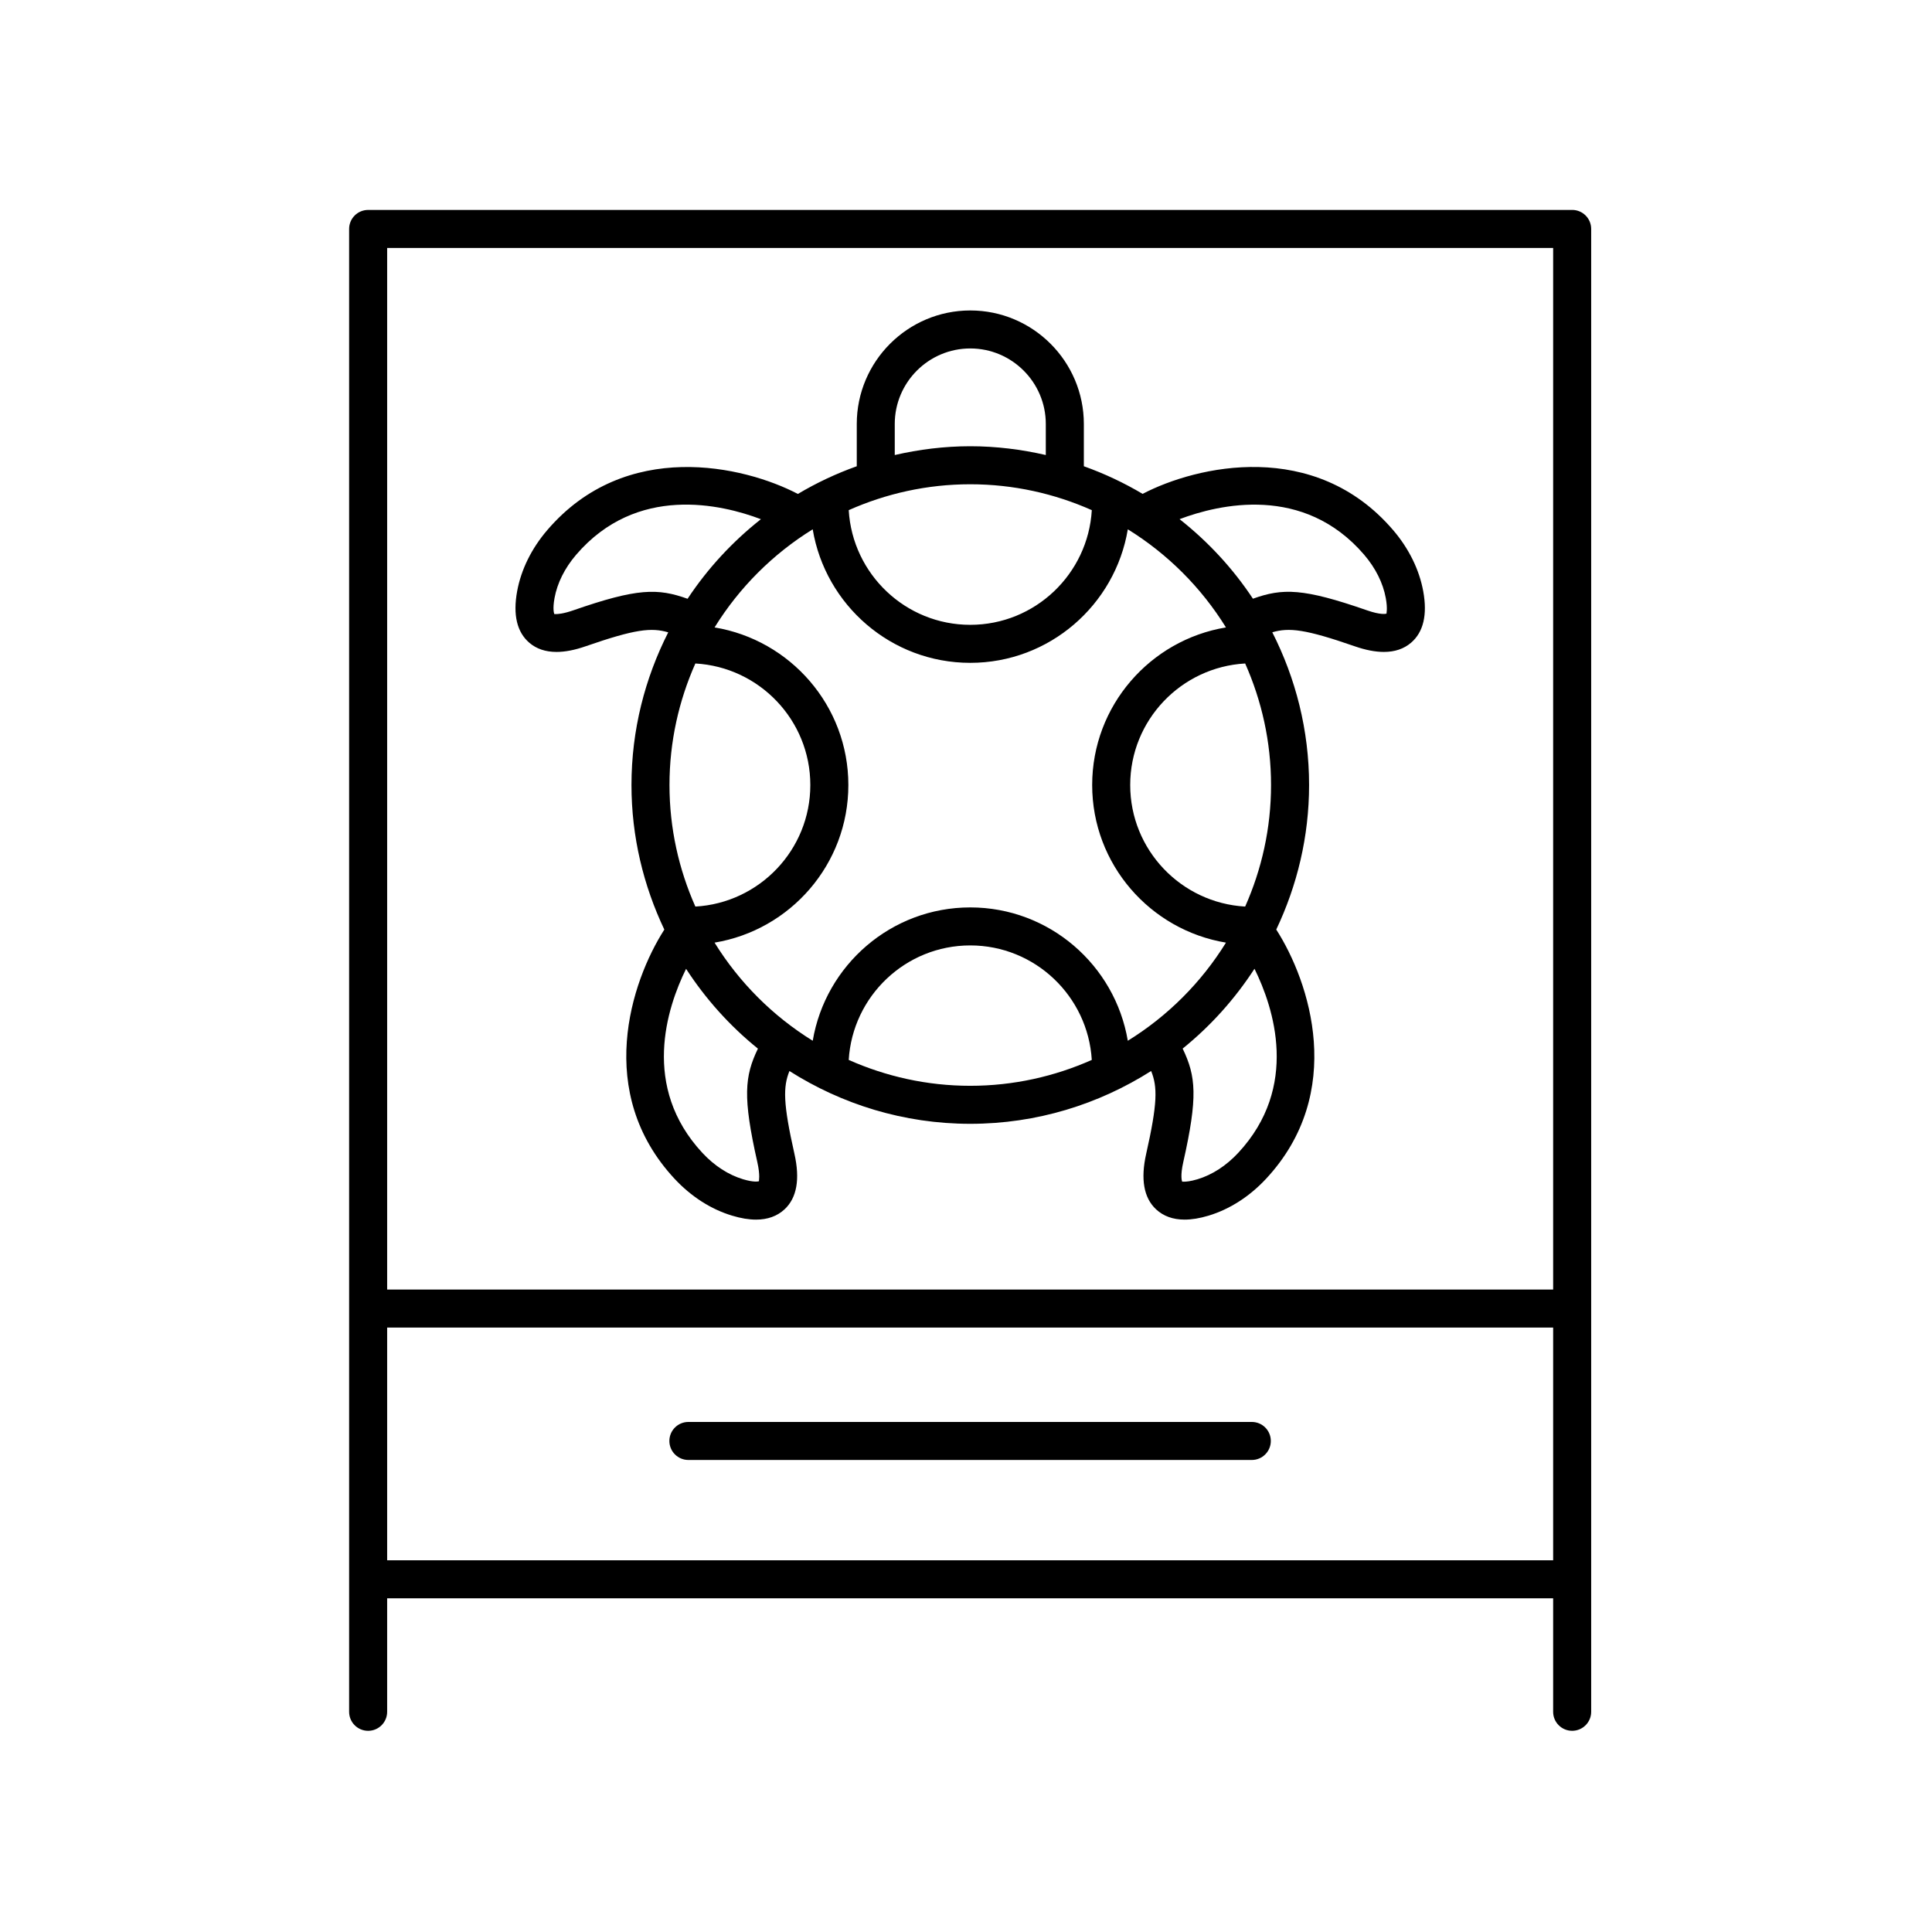 <?xml version="1.0" encoding="UTF-8"?>
<!-- Uploaded to: ICON Repo, www.iconrepo.com, Generator: ICON Repo Mixer Tools -->
<svg fill="#000000" width="800px" height="800px" version="1.1" viewBox="144 144 512 512" xmlns="http://www.w3.org/2000/svg">
 <g>
  <path d="m560.64 602.68c2.781 0 5.039-2.254 5.039-5.039v-392.97c0-2.785-2.254-5.039-5.039-5.039l-319.08 0.004c-2.781 0-5.039 2.254-5.039 5.039v392.97c0 2.785 2.254 5.039 5.039 5.039 2.781 0 5.039-2.254 5.039-5.039v-30.074h309v30.074c-0.004 2.781 2.254 5.035 5.035 5.035zm-5.039-392.97v276.03h-309v-276.03zm-309 347.78v-61.676h309v61.676z"/>
  <path d="m475.75 520.83h-149.32c-2.781 0-5.039 2.254-5.039 5.039 0 2.785 2.254 5.039 5.039 5.039h149.31c2.781 0 5.039-2.254 5.039-5.039 0-2.785-2.254-5.039-5.035-5.039z"/>
  <path d="m291.48 316.77c2.269 0 4.84-0.496 7.699-1.492 13.203-4.582 17.434-5.012 21.91-3.699-6.18 12.176-9.742 25.898-9.742 40.461 0 13.719 3.184 26.672 8.707 38.312-8.883 13.852-18.535 43.227 2.734 66.059 4.379 4.699 9.645 8.07 15.219 9.746 2.32 0.703 4.438 1.055 6.344 1.055 3.078 0 5.609-0.914 7.566-2.731 3.254-3.031 4.133-7.981 2.613-14.711-3.016-13.371-3.023-17.719-1.32-21.934 13.883 8.809 30.289 13.988 47.918 13.988 17.633 0 34.047-5.18 47.934-13.996 1.707 4.215 1.703 8.559-1.312 21.941-1.52 6.731-0.637 11.68 2.613 14.711 1.953 1.82 4.484 2.731 7.566 2.731 1.906 0 4.023-0.348 6.344-1.047 5.582-1.684 10.848-5.055 15.223-9.75 21.277-22.84 11.609-52.227 2.723-66.074 5.519-11.637 8.699-24.586 8.699-38.301 0-14.57-3.566-28.297-9.75-40.477 4.457-1.293 8.707-0.852 21.859 3.715 2.859 0.992 5.43 1.492 7.699 1.492 2.906 0 5.316-0.812 7.211-2.434 3.285-2.812 4.367-7.406 3.234-13.637-1.047-5.731-3.805-11.34-7.981-16.215-20.793-24.285-52.059-17.082-66.387-9.602-4.914-2.918-10.117-5.371-15.574-7.32v-11.195c0-16.59-13.5-30.09-30.09-30.09-16.59 0-30.09 13.5-30.09 30.09v11.195c-5.469 1.953-10.684 4.41-15.605 7.34-14.32-7.484-45.613-14.703-66.418 9.586-4.176 4.871-6.938 10.48-7.984 16.215-1.137 6.238-0.047 10.824 3.234 13.637 1.887 1.617 4.301 2.43 7.203 2.43zm67.895-32.496c3.352 20.047 20.77 35.387 41.754 35.387 20.98 0 38.406-15.34 41.754-35.387 10.562 6.531 19.473 15.438 26.008 26-20.078 3.32-35.453 20.758-35.453 41.766 0 21.008 15.375 38.441 35.457 41.766-6.535 10.566-15.445 19.473-26.016 26.008-3.371-20.023-20.781-35.34-41.75-35.34-20.965 0-38.375 15.316-41.746 35.34-10.566-6.535-19.477-15.441-26.016-26.008 20.078-3.32 35.457-20.758 35.457-41.766 0-21.008-15.375-38.441-35.453-41.766 6.535-10.559 15.441-19.465 26.004-26zm41.754-11.938c11.465 0 22.348 2.481 32.211 6.859-1 16.922-15.043 30.391-32.211 30.391s-31.211-13.469-32.207-30.391c9.859-4.379 20.742-6.859 32.207-6.859zm79.711 79.703c0 11.469-2.481 22.348-6.859 32.211-16.957-0.961-30.465-15.016-30.465-32.211 0-17.195 13.508-31.25 30.465-32.211 4.375 9.859 6.859 20.742 6.859 32.211zm-159.42 0c0-11.469 2.481-22.352 6.859-32.211 16.957 0.961 30.465 15.016 30.465 32.211 0 17.195-13.512 31.25-30.465 32.211-4.379-9.859-6.859-20.742-6.859-32.211zm23.281 99.945c0.828 3.664 0.367 4.984 0.43 5.055-0.199 0.055-1.34 0.34-4.215-0.527-3.875-1.16-7.594-3.57-10.754-6.965-16.316-17.516-9.426-38.488-4.344-48.797 5.203 8.02 11.625 15.164 19.039 21.148-3.535 7.34-4.055 12.805-0.156 30.086zm24.219-27.094c1.023-16.898 15.055-30.344 32.207-30.344s31.184 13.441 32.207 30.344c-9.859 4.379-20.742 6.859-32.207 6.859s-22.344-2.481-32.207-6.859zm103.2 24.652c-3.164 3.394-6.883 5.805-10.762 6.973-1.918 0.574-3.066 0.645-3.633 0.645-0.281-0.004-0.422-0.023-0.434 0.004-0.09-0.223-0.535-1.543 0.285-5.18 3.898-17.297 3.375-22.754-0.16-30.098 7.414-5.988 13.832-13.137 19.035-21.156 5.086 10.301 11.996 31.289-4.332 48.812zm33.41-158.51c3.016 3.523 4.992 7.488 5.719 11.473 0.535 2.926 0.137 4.043 0.188 4.117-0.23 0.07-1.605 0.359-5.109-0.859-17.008-5.918-22.398-5.918-30.289-3.098-5.312-8.035-11.898-15.133-19.441-21.082 10.453-3.949 32.895-9.266 48.934 9.449zm-124.41-34.672c0-11.035 8.977-20.016 20.012-20.016s20.016 8.98 20.016 20.016v8.227c-6.445-1.477-13.129-2.328-20.016-2.328s-13.566 0.852-20.012 2.328zm-90.168 46.145c0.727-3.984 2.703-7.949 5.719-11.473 16.066-18.746 38.543-13.391 48.977-9.438-7.543 5.953-14.121 13.055-19.434 21.09-7.918-2.832-13.297-2.848-30.336 3.078-2.641 0.914-4.07 0.98-4.652 0.98-0.195 0-0.301-0.016-0.316 0.012-0.082-0.184-0.496-1.297 0.043-4.25z"/>
 </g>
</svg>